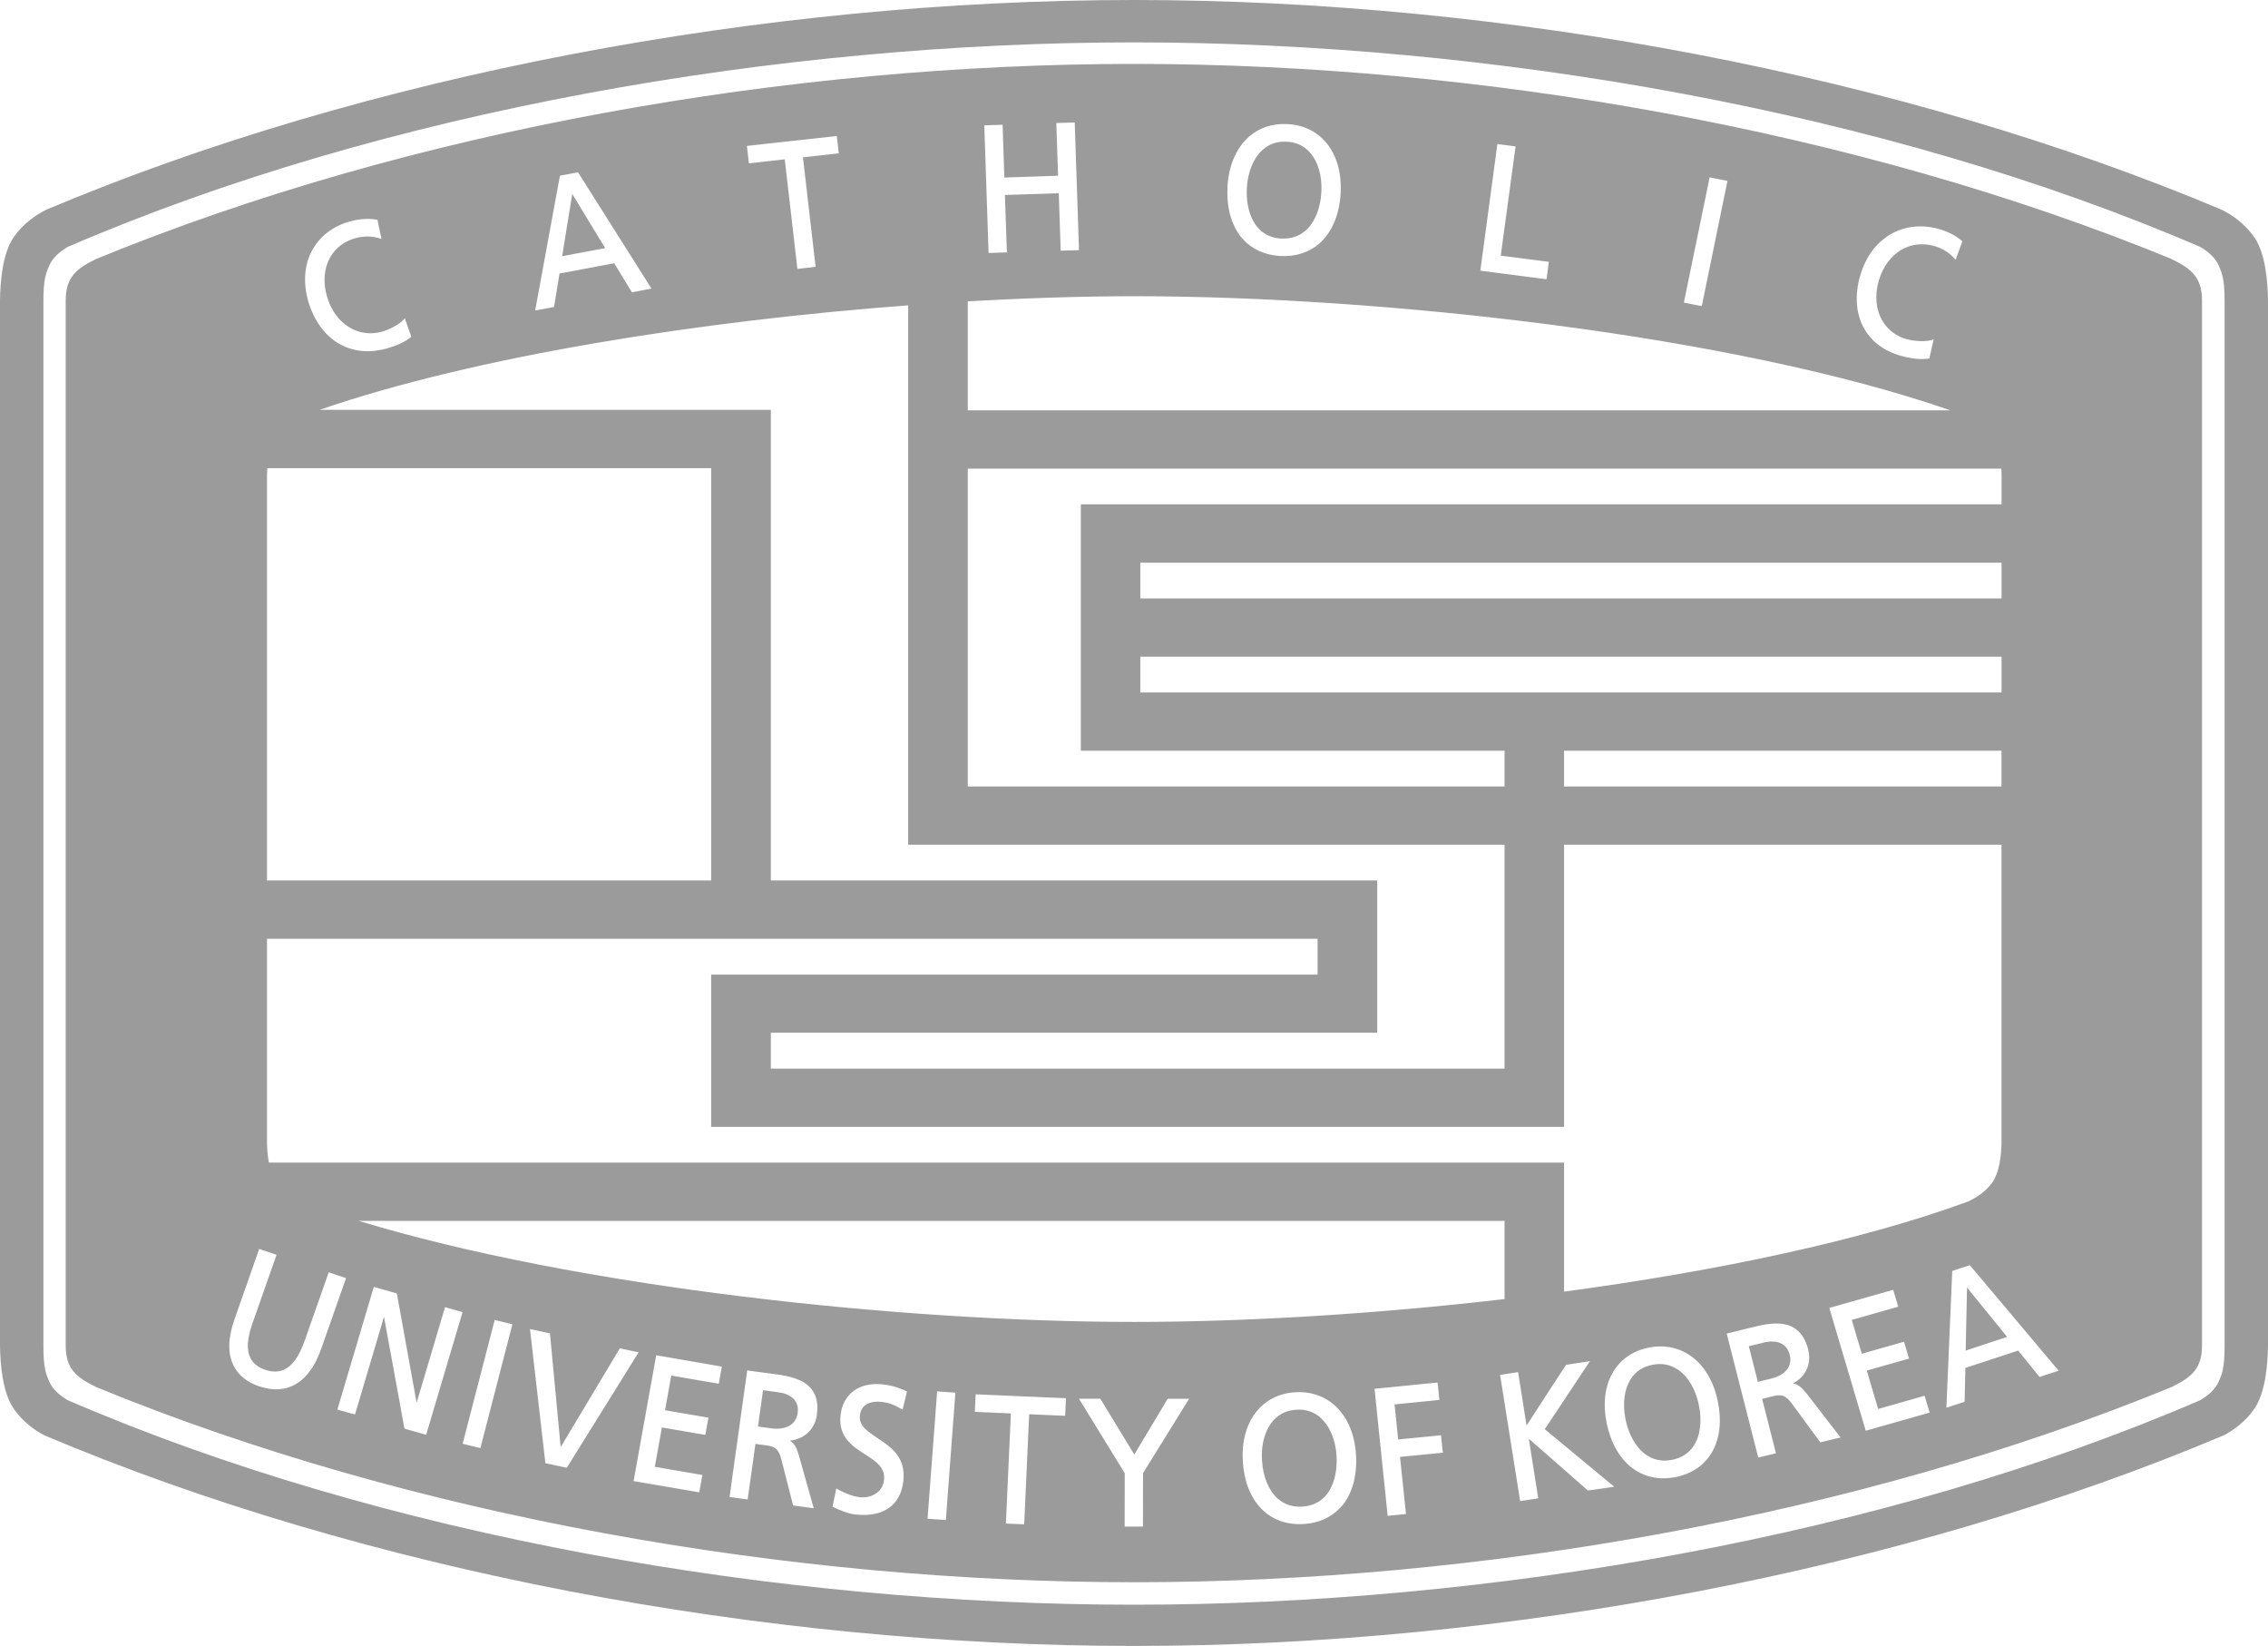 <?xml version="1.0" encoding="utf-8"?>
<svg xmlns="http://www.w3.org/2000/svg" fill="none" height="100%" overflow="visible" preserveAspectRatio="none" style="display: block;" viewBox="0 0 215 156" width="100%">
<path d="M205.856 24.545C175.968 12.277 140.11 6.057 107.491 6.057C74.872 6.057 39.005 12.277 9.117 24.545C7.17 25.484 6.229 26.332 6.229 28.49V127.519C6.229 129.686 7.17 130.516 9.117 131.464C39.005 143.741 74.862 149.961 107.491 149.961C140.119 149.961 175.968 143.732 205.856 131.464C207.803 130.516 208.744 129.677 208.744 127.519V28.499C208.744 26.332 207.803 25.493 205.856 24.554V24.545ZM176.346 26.125C177.343 22.604 180.379 20.781 183.719 21.683C184.632 21.936 185.38 22.306 185.989 22.839L186.026 22.875L185.389 24.617L185.297 24.518C184.762 23.922 184.097 23.516 183.331 23.308C182.27 23.02 181.227 23.128 180.323 23.633C179.262 24.22 178.468 25.294 178.09 26.657C177.703 28.012 177.823 29.33 178.432 30.377C178.939 31.252 179.76 31.875 180.748 32.146C181.44 32.336 182.519 32.417 183.165 32.209L183.304 32.164L182.898 33.979H182.842C182.141 34.096 181.301 34.015 180.277 33.744C176.835 32.814 175.294 29.817 176.337 26.125H176.346ZM162.044 16.881L162.062 16.809L163.76 17.143L161.324 29.014L159.626 28.68L162.053 16.881H162.044ZM141.937 13.721V13.649L143.672 13.875C143.672 13.875 142.297 24.076 142.269 24.229C142.426 24.247 146.827 24.816 146.827 24.816L146.606 26.468L140.331 25.655L141.937 13.73V13.721ZM116.358 17.739C116.46 15.726 117.189 14.028 118.388 12.963C119.367 12.105 120.631 11.681 122.052 11.762C125.263 11.925 127.284 14.543 127.09 18.28C126.988 20.32 126.269 22.017 125.088 23.065C124.119 23.922 122.836 24.337 121.397 24.265C119.957 24.193 118.73 23.651 117.853 22.703C116.783 21.539 116.257 19.779 116.368 17.748L116.358 17.739ZM95.043 11.835C95.043 11.835 95.209 16.682 95.209 16.827C95.357 16.827 100.155 16.664 100.303 16.655C100.303 16.502 100.136 11.663 100.136 11.663L101.797 11.609H101.88L102.286 23.706L100.552 23.76C100.552 23.76 100.367 18.47 100.367 18.316C100.21 18.316 95.421 18.479 95.264 18.479C95.264 18.632 95.449 23.922 95.449 23.922L93.714 23.976L93.308 11.88L95.043 11.826V11.835ZM91.74 28.562C97.294 28.246 102.628 28.075 107.528 28.075C130.984 28.075 164.323 31.758 184.891 38.889H91.74V28.562ZM91.74 44.414H189.717C189.735 44.64 189.744 44.865 189.744 45.064V47.799H102.462V71.153H142.629V74.538H91.74V44.414ZM108.1 65.628V62.243H189.744V65.628H108.1ZM189.735 71.153V74.538H148.267V71.153H189.735ZM108.1 56.718V53.333H189.744V56.718H108.1ZM142.629 80.063V101.277H73.072V97.882H130.559V83.448H73.072V38.844H30.294C45.132 33.735 66.53 30.404 86.092 28.941V80.063H142.629ZM79.246 12.891H79.329L79.513 14.534C79.513 14.534 76.274 14.895 76.117 14.913C76.136 15.066 77.317 25.294 77.317 25.294L75.591 25.484C75.591 25.484 74.41 15.256 74.392 15.103C74.244 15.121 70.996 15.482 70.996 15.482L70.802 13.83L79.246 12.9V12.891ZM53.067 16.655L54.747 16.339H54.802L61.759 27.353L59.905 27.705C59.905 27.705 58.281 25.042 58.225 24.951C58.115 24.969 53.15 25.899 53.039 25.926C53.021 26.035 52.523 29.095 52.523 29.095L50.733 29.429L53.076 16.664L53.067 16.655ZM29.657 23.615C30.395 22.324 31.613 21.422 33.173 20.988C34.086 20.736 34.926 20.681 35.729 20.826H35.784L36.162 22.649L36.033 22.604C35.267 22.369 34.483 22.352 33.708 22.568C32.647 22.857 31.816 23.489 31.309 24.374C30.718 25.412 30.598 26.73 30.995 28.093C31.733 30.657 33.911 32.065 36.181 31.442C36.873 31.252 37.842 30.774 38.285 30.268L38.377 30.16L38.986 31.911L38.949 31.948C38.414 32.399 37.63 32.76 36.624 33.04C35.037 33.473 33.523 33.338 32.241 32.633C30.811 31.848 29.768 30.422 29.214 28.526C28.707 26.739 28.854 24.997 29.648 23.615H29.657ZM25.311 45.064C25.311 44.856 25.329 44.613 25.339 44.369H67.416V83.448H25.311V45.064ZM25.311 88.973H124.903V92.367H67.416V106.801H148.267V80.063H189.735V108.309C189.717 109.437 189.569 111.189 188.766 112.209C188.102 113.057 187.188 113.59 186.589 113.87C176.318 117.643 162.514 120.505 148.267 122.419V110.187H25.486C25.366 109.519 25.32 108.842 25.311 108.309V88.973ZM142.629 115.711V123.123C130.301 124.558 117.945 125.289 107.528 125.289C85.474 125.289 54.756 122.021 34.003 115.711H142.629ZM24.591 131.401C23.419 131.013 22.598 130.345 22.146 129.433C21.574 128.295 21.602 126.824 22.22 125.073L24.545 118.447L24.573 118.374L26.215 118.925L23.936 125.416C23.419 126.869 23.355 127.952 23.742 128.711C24.001 129.234 24.462 129.595 25.154 129.83C25.828 130.056 26.437 130.047 26.963 129.794C27.738 129.424 28.365 128.53 28.882 127.068L31.161 120.586L32.804 121.137L30.451 127.835C29.334 131.031 27.249 132.294 24.6 131.401H24.591ZM38.34 135.391C38.34 135.391 36.485 125.28 36.402 124.802C36.264 125.28 33.653 134.064 33.653 134.064L31.982 133.594L35.415 122.039L35.434 121.967L37.62 122.59C37.62 122.59 39.401 132.439 39.494 132.944C39.641 132.448 42.188 123.89 42.188 123.89L43.849 124.359L40.398 135.987L38.34 135.4V135.391ZM45.538 137.25L43.858 136.835L46.876 125.172L46.894 125.1L48.573 125.515L45.538 137.25ZM51.702 138.677L50.253 126.075V125.966L52.135 126.373C52.135 126.373 53.113 136.781 53.15 137.151C53.344 136.835 58.761 127.79 58.761 127.79L60.541 128.169L53.731 139.11L51.692 138.677H51.702ZM68.145 131.148C68.145 131.148 63.78 130.399 63.633 130.372C63.605 130.516 63.07 133.522 63.042 133.658C63.19 133.685 67.157 134.362 67.157 134.362L66.862 135.996C66.862 135.996 62.904 135.319 62.747 135.291C62.719 135.436 62.101 138.875 62.073 139.02C62.221 139.047 66.585 139.796 66.585 139.796L66.29 141.439L60.062 140.374L62.193 128.521L62.212 128.449L68.431 129.523L68.136 131.157L68.145 131.148ZM77.437 134.109C77.252 135.463 76.228 136.411 74.881 136.537C75.278 136.799 75.481 137.115 75.702 137.837L77.142 142.947L75.185 142.685L74.069 138.307C73.755 137.133 73.303 137.079 72.472 136.962C72.472 136.962 71.744 136.862 71.614 136.853C71.596 137.007 70.876 142.116 70.876 142.116L69.16 141.881L70.821 129.965V129.884L73.58 130.254C74.826 130.417 76.21 130.724 76.939 131.672C77.299 132.132 77.483 132.71 77.483 133.423C77.483 133.64 77.465 133.874 77.428 134.118L77.437 134.109ZM83.158 136.284C84.431 137.124 85.871 138.063 85.64 140.329C85.4 142.631 83.785 143.804 81.192 143.551C80.399 143.479 79.661 143.154 78.978 142.829L78.922 142.802L79.273 141.069L79.365 141.123C79.651 141.286 80.657 141.827 81.543 141.908C82.004 141.954 82.669 141.854 83.167 141.457C83.536 141.159 83.749 140.753 83.804 140.247C83.924 139.074 83.038 138.505 82.014 137.846C80.823 137.079 79.467 136.212 79.679 134.163C79.882 132.15 81.423 130.985 83.61 131.202C84.404 131.274 85.243 131.518 85.926 131.861L85.982 131.888L85.566 133.594L85.474 133.549C84.717 133.134 84.302 132.944 83.499 132.863C83.139 132.827 82.475 132.827 82.004 133.197C81.719 133.423 81.552 133.757 81.515 134.19C81.423 135.129 82.226 135.662 83.158 136.275V136.284ZM89.654 144.066L87.929 143.94L88.833 131.942V131.87L90.568 131.997L89.663 144.075L89.654 144.066ZM100.976 134.19C100.976 134.19 97.71 134.046 97.562 134.037C97.562 134.19 97.091 144.472 97.091 144.472L95.357 144.4C95.357 144.4 95.827 134.118 95.827 133.964C95.68 133.964 92.413 133.811 92.413 133.811L92.487 132.231V132.15L101.05 132.52L100.976 134.181V134.19ZM112.64 132.71C112.64 132.71 108.358 139.625 108.358 139.616L108.349 144.689H106.614C106.614 144.689 106.623 139.67 106.623 139.625C106.596 139.588 102.351 132.683 102.351 132.683L102.277 132.565H104.307C104.307 132.565 107.399 137.639 107.528 137.855C107.657 137.639 110.693 132.574 110.693 132.574H112.723L112.649 132.701L112.64 132.71ZM127.09 142.856C126.223 143.813 125.005 144.364 123.556 144.445C120.298 144.635 118.047 142.306 117.816 138.514C117.586 134.777 119.588 132.141 122.799 131.951C126.01 131.771 128.317 134.154 128.548 137.891C128.668 139.931 128.16 141.692 127.099 142.865L127.09 142.856ZM133.272 143.497L131.547 143.669L130.301 131.626L136.197 131.04H136.28L136.447 132.683C136.447 132.683 132.35 133.089 132.202 133.107C132.22 133.251 132.534 136.284 132.543 136.429C132.691 136.411 136.603 136.032 136.603 136.032L136.779 137.684C136.779 137.684 132.876 138.072 132.719 138.081C132.737 138.234 133.282 143.497 133.282 143.497H133.272ZM152.862 140.934C152.862 140.934 150.592 141.277 150.518 141.258C150.518 141.258 145.24 136.628 144.927 136.357C144.991 136.754 145.822 142.008 145.822 142.008L144.105 142.27L142.204 130.308L143.912 130.047C143.912 130.047 144.659 134.732 144.714 135.111C145.268 134.262 148.415 129.379 148.47 129.352L150.546 129.036L150.721 129.009C150.721 129.009 146.514 135.346 146.44 135.454C146.541 135.544 153.019 140.906 153.019 140.906L152.844 140.934H152.862ZM158.832 139.995C155.63 140.627 153.074 138.614 152.309 134.885C151.552 131.211 153.167 128.331 156.323 127.718C159.469 127.104 162.099 129.153 162.846 132.827C163.612 136.555 162.034 139.372 158.832 139.995ZM172.563 136.709L169.878 133.044C169.149 132.069 168.697 132.177 167.885 132.376C167.885 132.376 167.174 132.556 167.045 132.583C167.082 132.728 168.355 137.738 168.355 137.738L166.676 138.144L163.686 126.391L166.38 125.732C167.599 125.434 168.992 125.217 170.035 125.831C170.708 126.228 171.16 126.914 171.419 127.925C171.483 128.178 171.511 128.422 171.511 128.665C171.511 129.704 170.939 130.615 169.97 131.112C170.431 131.211 170.736 131.437 171.216 132.015L174.482 136.239L172.572 136.7L172.563 136.709ZM176.863 135.589L173.412 123.962L179.4 122.265L179.474 122.247L179.945 123.845C179.945 123.845 175.691 125.055 175.543 125.1C175.58 125.235 176.448 128.169 176.494 128.304C176.641 128.268 180.499 127.167 180.499 127.167L180.969 128.765C180.969 128.765 177.112 129.857 176.964 129.902C177.011 130.047 178.007 133.396 178.044 133.54C178.192 133.495 182.446 132.285 182.446 132.285L182.925 133.883L176.854 135.607L176.863 135.589ZM193.352 130.516C193.352 130.516 191.378 128.088 191.313 128.007C191.212 128.043 186.413 129.622 186.312 129.649C186.312 129.758 186.238 132.854 186.238 132.854L184.512 133.423L185.066 120.46L186.681 119.927L186.736 119.909L195.152 129.911L193.362 130.498L193.352 130.516ZM121.48 22.604C122.384 22.649 123.15 22.397 123.777 21.846C124.635 21.088 125.18 19.752 125.263 18.199C125.346 16.646 124.931 15.265 124.137 14.408C123.574 13.794 122.845 13.469 121.969 13.433C121.101 13.378 120.335 13.631 119.717 14.182C118.831 14.958 118.278 16.294 118.195 17.847C118.084 19.968 118.877 22.487 121.489 22.613L121.48 22.604ZM186.339 128.007C186.533 127.943 190.077 126.77 190.27 126.707C190.141 126.544 186.718 122.337 186.469 122.03C186.459 122.428 186.339 127.799 186.339 128.007ZM213.717 22.523C212.749 21.088 211.383 20.257 210.608 19.878C180.305 7.104 142.601 0 107.5 0C72.399 0 34.686 7.104 4.383 19.878C3.617 20.257 2.242 21.088 1.273 22.523C0.221 24.076 0.028 26.739 0 28.454V127.546C0.028 129.261 0.221 131.924 1.283 133.486C2.159 134.786 3.377 135.598 4.171 136.023C34.538 148.859 72.325 156 107.509 156C142.694 156 180.471 148.859 210.838 136.023C211.632 135.598 212.85 134.795 213.727 133.486C214.779 131.924 214.972 129.27 215 127.546V28.454C214.972 26.739 214.779 24.076 213.727 22.523H213.717ZM210.885 127.591C210.885 129.686 210.635 130.245 210.312 130.976C209.842 132.051 208.55 132.719 208.55 132.719C178.552 145.655 141.097 152.091 107.5 152.091C73.903 152.091 36.439 145.655 6.45 132.719C6.45 132.719 5.149 132.051 4.688 130.976C4.365 130.245 4.115 129.686 4.115 127.591V28.517C4.115 26.423 4.365 25.863 4.688 25.132C5.158 24.058 6.45 23.39 6.45 23.39C36.439 10.454 73.894 4.017 107.5 4.017C141.106 4.017 178.552 10.463 208.55 23.39C208.55 23.39 209.842 24.058 210.312 25.132C210.635 25.872 210.885 26.423 210.885 28.517V127.591ZM125.161 134.344C124.534 133.802 123.768 133.549 122.891 133.612C122.024 133.658 121.295 133.992 120.732 134.605C119.939 135.472 119.533 136.862 119.634 138.415C119.726 139.977 120.28 141.304 121.147 142.053C121.775 142.595 122.55 142.847 123.445 142.793C124.349 142.739 125.088 142.405 125.641 141.791C126.407 140.943 126.795 139.561 126.702 138C126.61 136.447 126.047 135.12 125.152 134.353L125.161 134.344ZM73.755 131.951C73.755 131.951 72.472 131.78 72.334 131.762C72.316 131.906 71.873 135.066 71.854 135.201C71.993 135.219 73.1 135.373 73.1 135.373C73.884 135.481 74.54 135.355 74.992 135.021C75.342 134.759 75.555 134.38 75.619 133.901C75.628 133.802 75.638 133.712 75.638 133.621C75.638 132.71 74.964 132.105 73.746 131.951H73.755ZM158.998 129.776C158.297 129.315 157.504 129.18 156.645 129.352C155.787 129.514 155.114 129.938 154.652 130.615C153.988 131.581 153.785 133.008 154.099 134.533C154.523 136.609 155.935 138.857 158.5 138.361C159.386 138.189 160.069 137.756 160.53 137.07C161.176 136.122 161.37 134.705 161.047 133.17C160.742 131.653 159.995 130.408 158.998 129.767V129.776ZM167.174 127.257C167.174 127.257 165.919 127.564 165.781 127.591C165.818 127.736 166.602 130.823 166.639 130.967C166.842 130.913 167.866 130.67 167.866 130.67C169.056 130.381 169.721 129.722 169.721 128.855C169.721 128.711 169.702 128.548 169.656 128.386C169.389 127.348 168.484 126.932 167.174 127.248V127.257ZM54.248 18.38C54.184 18.768 53.325 24.076 53.289 24.283C53.492 24.247 57.155 23.561 57.367 23.516C57.256 23.335 54.451 18.723 54.248 18.38Z" fill="#9B9B9B" id="Vector"/>
</svg>